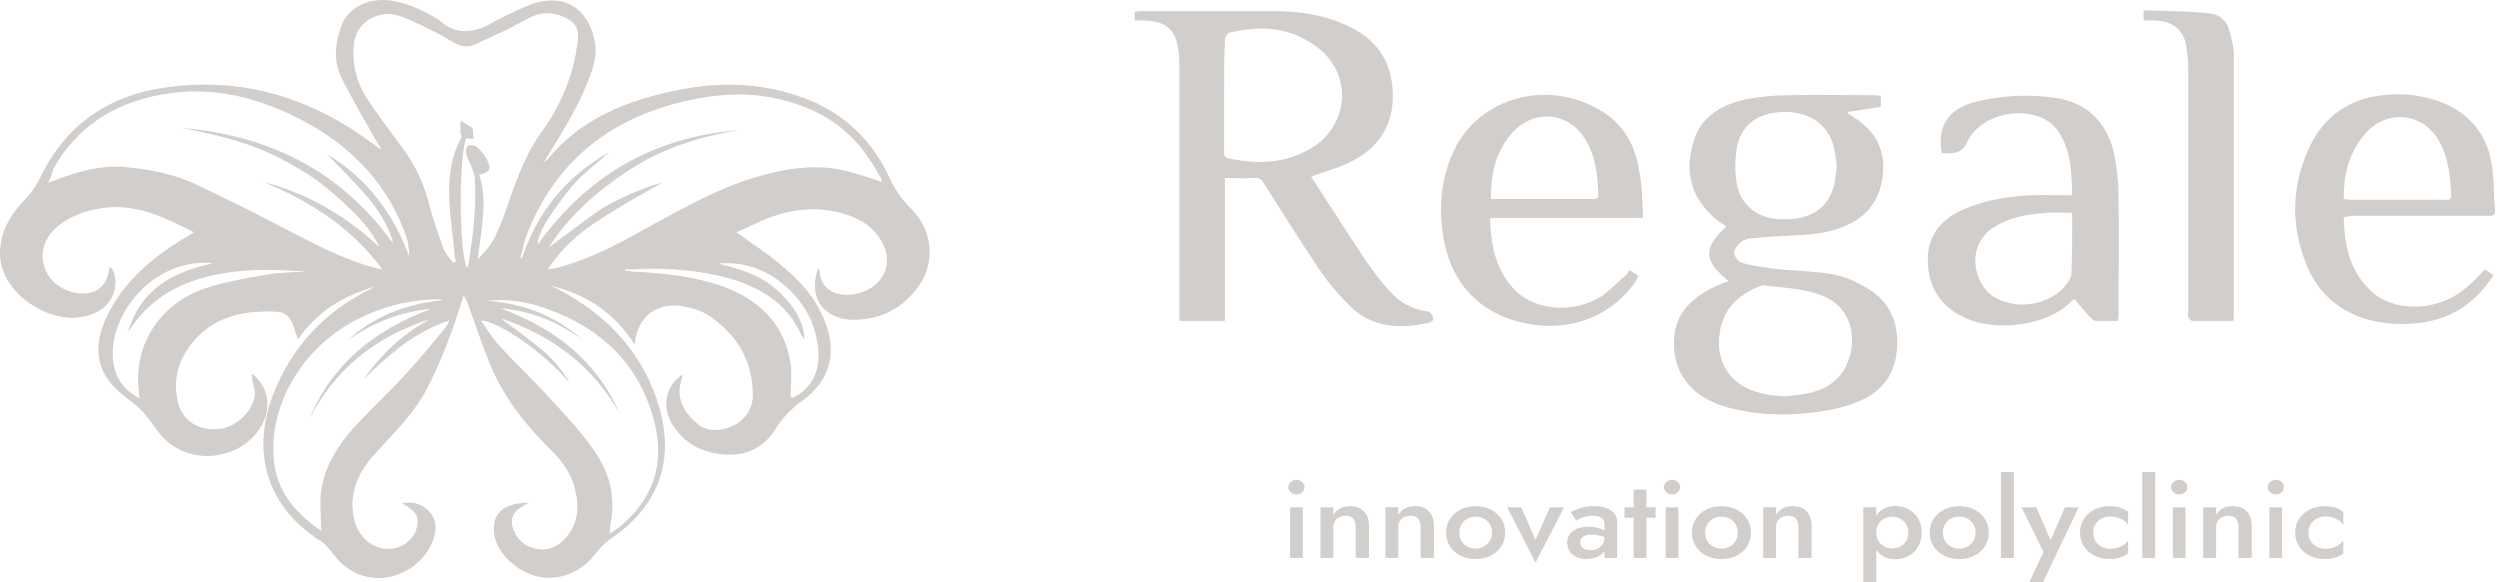 <?xml version="1.0" encoding="UTF-8"?> <svg xmlns="http://www.w3.org/2000/svg" width="146" height="34" viewBox="0 0 146 34" fill="none"><g opacity="0.4"><path d="M12.389 15.394C12.343 15.394 12.296 15.351 12.296 15.351C8.568 15.138 6.036 18.927 6.681 21.48C6.865 22.246 7.325 22.842 8.153 23.268C8.107 23.055 8.107 22.927 8.107 22.8C7.785 20.203 9.304 17.735 11.974 16.841C13.125 16.457 14.367 16.245 15.611 16.032C16.347 15.904 17.129 15.904 17.866 15.862C16.807 15.777 15.794 15.734 14.736 15.777C11.744 15.947 9.074 16.798 7.463 19.437C8.153 17.011 9.948 15.904 12.388 15.393M41.939 15.394C43.136 15.692 44.333 16.032 45.253 16.841C46.312 17.692 47.048 18.969 46.956 19.82C46.91 19.692 46.818 19.607 46.772 19.522C46.082 17.947 44.792 17.011 43.089 16.415C41.571 15.904 40.006 15.734 38.394 15.691C37.75 15.691 37.151 15.734 36.507 15.734V15.819C36.645 15.819 36.783 15.819 36.922 15.862C38.717 15.947 40.466 16.117 42.169 16.713C44.424 17.522 45.851 19.011 46.173 21.267C46.265 21.905 46.173 22.544 46.173 23.183C46.219 23.183 46.265 23.225 46.311 23.225C46.542 23.097 46.771 22.97 46.955 22.8C47.646 22.162 47.876 21.31 47.784 20.416C47.646 18.842 46.909 17.523 45.62 16.501C44.607 15.692 43.365 15.267 41.938 15.394M29.19 17.99C32.457 19.183 34.897 21.14 36.186 24.162C34.667 21.437 32.319 19.608 29.236 18.586C29.972 19.139 30.754 19.693 31.491 20.289C32.227 20.884 32.825 21.608 33.286 22.374C31.813 20.629 29.143 18.756 28.085 18.714C28.453 19.224 28.729 19.736 29.143 20.161C30.064 21.183 31.077 22.119 31.997 23.14C32.918 24.119 33.839 25.098 34.621 26.204C35.542 27.481 35.956 28.886 35.68 30.461C35.634 30.674 35.634 30.886 35.588 31.184C35.818 31.014 36.003 30.928 36.14 30.801C38.258 29.098 38.856 26.928 38.166 24.459C37.291 21.267 35.127 19.139 31.813 17.99C30.754 17.606 29.604 17.437 28.453 17.564C30.617 17.735 32.504 18.458 34.069 19.905C32.643 18.798 31.031 18.16 29.19 17.99M18.787 31.015C18.741 30.844 18.741 30.716 18.741 30.547C18.741 29.866 18.649 29.185 18.787 28.504C19.017 27.185 19.708 26.035 20.628 25.014C21.641 23.907 22.746 22.886 23.758 21.779C24.54 20.928 25.277 20.034 26.013 19.14C26.105 19.012 26.197 18.842 26.243 18.715C24.172 19.396 22.653 20.757 21.226 22.162C22.239 20.715 23.527 19.481 25.139 18.63C21.918 19.651 19.569 21.566 18.097 24.418C19.386 21.269 21.872 19.268 25.185 18.034C23.344 18.204 21.687 18.885 20.261 19.907C21.825 18.46 23.759 17.736 25.923 17.523C25.738 17.481 25.6 17.481 25.417 17.481C23.806 17.523 22.333 17.906 20.906 18.63C17.592 20.29 15.566 23.823 16.027 27.142C16.257 28.802 17.316 30.036 18.789 31.015M2.815 10.67C3.137 10.542 3.321 10.499 3.505 10.414C4.794 9.946 6.129 9.605 7.509 9.776C8.89 9.904 10.225 10.201 11.422 10.755C13.309 11.649 15.197 12.585 17.038 13.564C18.603 14.373 20.168 15.182 21.917 15.65C22.055 15.692 22.193 15.692 22.331 15.735C20.582 13.351 18.189 11.777 15.381 10.627C18.005 11.308 20.214 12.628 22.147 14.415C21.778 13.606 21.18 12.925 20.536 12.287C19.892 11.649 19.202 11.053 18.465 10.499C17.728 9.989 16.9 9.52 16.071 9.095C15.243 8.711 14.368 8.371 13.447 8.116C12.573 7.86 11.652 7.691 10.686 7.478C16.025 7.945 20.075 10.202 22.976 14.245C22.699 13.181 22.101 12.244 21.365 11.394C20.628 10.543 19.846 9.777 19.11 9.011C21.457 10.415 22.976 12.501 23.897 14.97C23.897 14.586 23.851 14.246 23.759 13.905C22.746 10.969 20.767 8.712 17.867 7.138C15.244 5.733 12.482 4.967 9.444 5.52C6.59 6.031 4.427 7.478 3.092 9.904C3.046 10.203 2.954 10.372 2.816 10.671M38.671 10.67C37.566 11.308 36.278 11.989 35.081 12.797C33.838 13.564 32.78 14.5 31.997 15.734C32.412 15.691 32.826 15.564 33.241 15.436C34.99 14.883 36.555 13.989 38.166 13.095C40.053 12.073 41.94 11.01 44.057 10.371C45.76 9.86 47.509 9.562 49.258 9.945C49.995 10.116 50.731 10.371 51.513 10.626C51.467 10.498 51.467 10.371 51.375 10.285C50.455 8.583 49.211 7.179 47.279 6.37C45.391 5.561 43.412 5.348 41.387 5.646C36.094 6.455 32.457 9.179 30.708 13.861C30.57 14.244 30.524 14.67 30.386 15.053C30.432 15.053 30.432 15.096 30.478 15.096C31.352 12.457 33.009 10.329 35.587 8.882C35.035 9.392 34.39 9.861 33.838 10.414C33.286 10.967 32.825 11.606 32.365 12.244C31.675 13.223 31.398 13.862 31.398 14.287C34.206 10.371 38.026 8.031 43.09 7.605C40.835 7.988 38.672 8.669 36.784 9.903C34.897 11.137 33.24 12.585 32.043 14.457C33.102 13.691 34.114 12.882 35.172 12.158C36.323 11.52 37.52 10.966 38.671 10.669M27.21 8.073C26.795 9.35 26.795 14.415 27.256 15.65C27.302 15.564 27.348 15.522 27.348 15.479C27.625 13.734 27.854 12.031 27.717 10.286C27.671 10.031 27.533 9.776 27.44 9.52C27.348 9.307 27.256 9.137 27.21 8.925C27.21 8.797 27.256 8.541 27.348 8.499C27.486 8.457 27.763 8.499 27.854 8.584C28.085 8.797 28.314 9.052 28.452 9.351C28.729 9.861 28.591 10.074 27.992 10.202C28.498 11.862 28.085 13.479 27.9 15.139C28.269 14.756 28.637 14.373 28.867 13.905C29.236 13.182 29.511 12.416 29.742 11.692C30.247 10.288 30.754 8.883 31.675 7.649C32.826 6.031 33.516 4.286 33.747 2.371C33.839 1.648 33.562 1.222 32.78 0.925C32.182 0.711 31.629 0.711 31.077 0.967C30.617 1.18 30.156 1.435 29.696 1.691C29.052 1.989 28.407 2.286 27.763 2.584C27.348 2.797 26.934 2.712 26.52 2.499C26.014 2.201 25.507 1.904 24.955 1.648C24.357 1.35 23.758 1.052 23.16 0.882C22.009 0.584 20.813 1.35 20.674 2.499C20.536 3.606 20.767 4.67 21.365 5.649C22.009 6.628 22.745 7.607 23.436 8.543C24.173 9.522 24.679 10.543 25.001 11.692C25.232 12.629 25.553 13.565 25.876 14.459C25.968 14.757 26.244 15.055 26.474 15.353C26.52 15.31 26.566 15.31 26.612 15.31C26.612 15.225 26.612 15.14 26.566 15.055C26.474 13.948 26.289 12.799 26.243 11.692C26.197 10.458 26.289 9.224 26.934 8.074C26.98 7.989 26.934 7.861 26.887 7.733V7.052C27.118 7.18 27.347 7.308 27.532 7.436C27.578 7.478 27.624 7.564 27.624 7.606C27.624 7.777 27.624 7.947 27.67 8.117L27.21 8.074V8.073ZM47.786 15.65C47.832 15.777 47.878 15.82 47.878 15.905C47.924 16.842 48.798 17.437 50.087 17.139C51.513 16.798 52.205 15.479 51.559 14.245C51.007 13.096 49.903 12.585 48.659 12.33C47.279 12.074 45.989 12.287 44.701 12.797C44.103 13.053 43.55 13.351 42.998 13.564C43.965 14.244 44.932 14.883 45.806 15.649C46.957 16.585 47.832 17.734 48.292 19.096C48.844 20.799 48.384 22.289 46.865 23.396C46.267 23.821 45.76 24.332 45.346 24.97C44.702 26.035 43.735 26.63 42.354 26.545C40.974 26.46 39.915 25.864 39.224 24.715C38.626 23.693 38.902 22.502 39.868 21.863C39.822 22.034 39.822 22.162 39.776 22.247C39.454 23.354 40.007 24.162 40.835 24.843C41.02 24.971 41.25 25.056 41.479 25.099C42.814 25.227 43.965 24.333 43.965 23.098C43.965 21.183 43.136 19.608 41.433 18.459C41.019 18.161 40.467 17.991 39.961 17.906C38.58 17.608 37.429 18.331 37.153 19.609C37.107 19.736 37.107 19.907 37.061 20.119C35.91 18.289 34.253 17.183 32.136 16.671C32.228 16.714 32.32 16.756 32.412 16.799C35.542 18.374 37.66 20.757 38.534 23.907C39.363 26.928 38.488 29.568 35.634 31.483C35.265 31.739 34.944 32.121 34.667 32.462C33.931 33.399 32.688 33.909 31.538 33.696C30.203 33.441 29.052 32.334 28.868 31.228C28.684 30.035 29.374 29.355 30.893 29.355C30.709 29.44 30.617 29.482 30.525 29.568C30.019 29.823 29.788 30.248 29.927 30.76C30.111 31.398 30.525 31.867 31.261 32.036C31.951 32.207 32.55 31.951 32.964 31.483C33.747 30.674 33.839 29.695 33.608 28.674C33.424 27.78 32.918 27.014 32.228 26.333C30.663 24.801 29.328 23.098 28.545 21.097C28.085 19.948 27.717 18.799 27.302 17.692C27.256 17.564 27.21 17.437 27.072 17.267C27.026 17.395 26.98 17.565 26.934 17.692C26.382 19.437 25.736 21.183 24.862 22.843C24.126 24.162 23.067 25.226 22.054 26.333C21.226 27.184 20.627 28.163 20.581 29.397C20.581 30.248 20.766 31.057 21.502 31.653C22.561 32.462 24.08 31.994 24.356 30.759C24.494 30.163 24.264 29.822 23.482 29.397C24.586 29.142 25.599 29.993 25.415 31.057C25.231 32.291 24.126 33.398 22.745 33.696C21.502 33.952 20.26 33.441 19.477 32.377C19.247 32.079 19.017 31.781 18.741 31.611C15.335 29.441 14.737 26.121 15.979 22.971C17.038 20.29 18.925 18.204 21.641 16.885C21.733 16.843 21.779 16.8 21.825 16.757C19.984 17.31 18.465 18.247 17.407 19.822C17.268 19.481 17.176 19.183 17.084 18.885C16.9 18.502 16.624 18.204 16.163 18.204C14.368 18.119 12.757 18.417 11.514 19.694C10.455 20.801 10.041 22.12 10.409 23.567C10.686 24.674 11.836 25.269 13.033 25.014C14.184 24.758 15.151 23.439 14.828 22.588C14.736 22.375 14.736 22.12 14.69 21.822C15.472 22.332 15.795 23.396 15.518 24.29C14.782 26.546 11.744 27.397 9.811 25.822C9.213 25.312 8.844 24.588 8.292 23.992C7.74 23.439 7.003 23.013 6.497 22.417C5.577 21.31 5.577 20.076 6.082 18.842C6.911 16.841 8.476 15.351 10.363 14.16C10.686 13.947 11.007 13.777 11.33 13.564C9.719 12.756 8.154 11.947 6.221 12.117C5.162 12.245 4.195 12.543 3.367 13.224C2.492 13.948 2.262 14.97 2.723 15.906C3.091 16.672 4.057 17.183 4.931 17.14C5.806 17.097 6.266 16.587 6.404 15.565C6.727 15.821 6.819 16.416 6.681 16.97C6.45 17.821 5.76 18.331 4.793 18.502C2.86 18.927 -0.454 16.97 0.052 14.203C0.19 13.266 0.696 12.457 1.386 11.734C1.755 11.351 2.077 10.925 2.307 10.457C3.687 7.521 6.082 5.648 9.488 5.138C14.137 4.414 18.233 5.733 21.87 8.457C21.962 8.543 22.054 8.585 22.146 8.67C22.146 8.67 22.192 8.67 22.284 8.713C22.192 8.543 22.1 8.457 22.054 8.372C21.364 7.138 20.627 5.904 19.982 4.627C19.43 3.563 19.568 2.457 19.982 1.392C20.397 0.413 21.547 -0.14 22.79 0.031C23.665 0.158 24.493 0.498 25.23 0.925C25.368 1.01 25.552 1.095 25.69 1.223C26.61 2.031 27.623 1.946 28.636 1.393C29.234 1.052 29.879 0.755 30.523 0.457C32.595 -0.522 34.252 0.201 34.712 2.33C34.896 3.053 34.712 3.734 34.481 4.372C33.883 6.032 32.962 7.522 32.042 9.011C31.95 9.139 31.904 9.267 31.765 9.479C31.904 9.394 31.95 9.351 31.95 9.351C33.883 6.925 36.691 5.818 39.775 5.223C42.444 4.712 45.022 4.882 47.507 5.946C49.579 6.883 51.006 8.372 51.926 10.331C52.249 11.054 52.663 11.65 53.261 12.246C54.458 13.438 54.641 15.31 53.675 16.673C52.755 17.992 51.42 18.715 49.671 18.674C48.014 18.546 47.186 17.312 47.784 15.652" fill="#8B847C"></path><path d="M75.381 28.148C75.476 28.066 75.586 28.025 75.711 28.025C75.846 28.025 75.958 28.066 76.049 28.148C76.139 28.229 76.184 28.33 76.184 28.45C76.184 28.57 76.139 28.665 76.049 28.749C75.958 28.832 75.846 28.874 75.711 28.874C75.586 28.874 75.476 28.832 75.381 28.749C75.286 28.665 75.238 28.566 75.238 28.45C75.238 28.334 75.286 28.229 75.381 28.148ZM76.08 29.627V32.585H75.343V29.627H76.08Z" fill="#8B847C"></path><path d="M79.028 30.288C78.93 30.177 78.78 30.121 78.576 30.121C78.437 30.121 78.314 30.148 78.207 30.201C78.1 30.255 78.017 30.332 77.957 30.433C77.897 30.533 77.866 30.651 77.866 30.783V32.584H77.115V29.626H77.866V30.082C77.968 29.906 78.099 29.776 78.259 29.69C78.419 29.604 78.611 29.561 78.833 29.561C79.195 29.561 79.47 29.664 79.661 29.867C79.851 30.07 79.946 30.35 79.946 30.706V32.584H79.174V30.783C79.174 30.565 79.125 30.4 79.028 30.288Z" fill="#8B847C"></path><path d="M82.819 30.288C82.721 30.177 82.571 30.121 82.367 30.121C82.228 30.121 82.105 30.148 81.998 30.201C81.891 30.255 81.808 30.332 81.748 30.433C81.688 30.533 81.657 30.651 81.657 30.783V32.584H80.906V29.626H81.657V30.082C81.759 29.906 81.89 29.776 82.05 29.69C82.21 29.604 82.401 29.561 82.624 29.561C82.986 29.561 83.261 29.664 83.452 29.867C83.642 30.07 83.737 30.35 83.737 30.706V32.584H82.965V30.783C82.965 30.565 82.916 30.4 82.819 30.288Z" fill="#8B847C"></path><path d="M84.679 30.301C84.829 30.07 85.035 29.889 85.295 29.758C85.555 29.627 85.848 29.561 86.178 29.561C86.507 29.561 86.8 29.627 87.058 29.758C87.315 29.889 87.52 30.07 87.673 30.301C87.826 30.533 87.903 30.8 87.903 31.105C87.903 31.41 87.826 31.672 87.673 31.906C87.52 32.139 87.315 32.321 87.058 32.452C86.8 32.583 86.507 32.648 86.178 32.648C85.848 32.648 85.555 32.583 85.295 32.452C85.035 32.321 84.829 32.139 84.679 31.906C84.529 31.672 84.453 31.405 84.453 31.105C84.453 30.805 84.529 30.533 84.679 30.301ZM85.35 31.59C85.434 31.73 85.548 31.839 85.691 31.918C85.835 31.998 85.997 32.037 86.178 32.037C86.359 32.037 86.515 31.998 86.661 31.918C86.807 31.839 86.922 31.73 87.005 31.59C87.089 31.451 87.131 31.289 87.131 31.105C87.131 30.921 87.089 30.758 87.005 30.616C86.922 30.475 86.807 30.365 86.661 30.288C86.515 30.211 86.354 30.172 86.178 30.172C86.001 30.172 85.835 30.211 85.691 30.288C85.548 30.365 85.434 30.475 85.35 30.616C85.267 30.758 85.225 30.921 85.225 31.105C85.225 31.289 85.267 31.451 85.35 31.59Z" fill="#8B847C"></path><path d="M88.84 29.627L89.675 31.537L90.509 29.627H91.337L89.675 32.855L88.019 29.627H88.84Z" fill="#8B847C"></path><path d="M92.36 31.919C92.411 31.99 92.482 32.042 92.572 32.077C92.662 32.111 92.766 32.128 92.882 32.128C93.03 32.128 93.166 32.1 93.288 32.044C93.411 31.989 93.511 31.906 93.588 31.797C93.664 31.688 93.702 31.56 93.702 31.414L93.814 31.8C93.814 31.989 93.754 32.147 93.636 32.273C93.518 32.399 93.369 32.494 93.191 32.556C93.013 32.618 92.83 32.649 92.645 32.649C92.446 32.649 92.26 32.613 92.089 32.54C91.918 32.466 91.78 32.359 91.678 32.218C91.577 32.077 91.525 31.905 91.525 31.704C91.525 31.417 91.634 31.188 91.852 31.019C92.07 30.849 92.378 30.765 92.777 30.765C92.99 30.765 93.174 30.786 93.33 30.829C93.486 30.872 93.614 30.922 93.716 30.98C93.818 31.038 93.89 31.09 93.932 31.138V31.491C93.788 31.397 93.635 31.328 93.473 31.286C93.31 31.243 93.139 31.221 92.958 31.221C92.801 31.221 92.673 31.24 92.576 31.276C92.478 31.312 92.405 31.363 92.356 31.427C92.308 31.491 92.284 31.571 92.284 31.665C92.284 31.759 92.309 31.848 92.36 31.919ZM91.741 29.909C91.884 29.828 92.071 29.749 92.301 29.671C92.53 29.594 92.794 29.556 93.09 29.556C93.355 29.556 93.588 29.592 93.789 29.665C93.991 29.738 94.15 29.842 94.266 29.977C94.381 30.112 94.439 30.278 94.439 30.475V32.585H93.702V30.61C93.702 30.516 93.685 30.439 93.65 30.379C93.615 30.319 93.567 30.27 93.507 30.231C93.448 30.192 93.375 30.164 93.292 30.147C93.208 30.13 93.118 30.122 93.021 30.122C92.872 30.122 92.732 30.138 92.6 30.17C92.468 30.202 92.354 30.241 92.259 30.286C92.164 30.331 92.093 30.368 92.047 30.398L91.741 29.909Z" fill="#8B847C"></path><path d="M96.686 29.627V30.238H94.871V29.627H96.686ZM96.151 28.598V32.585H95.407V28.598H96.151Z" fill="#8B847C"></path><path d="M97.316 28.148C97.411 28.066 97.522 28.025 97.647 28.025C97.781 28.025 97.894 28.066 97.984 28.148C98.075 28.229 98.12 28.33 98.12 28.45C98.12 28.57 98.075 28.665 97.984 28.749C97.894 28.832 97.781 28.874 97.647 28.874C97.522 28.874 97.411 28.832 97.316 28.749C97.222 28.665 97.174 28.566 97.174 28.45C97.174 28.334 97.222 28.229 97.316 28.148ZM98.015 29.627V32.585H97.278V29.627H98.015Z" fill="#8B847C"></path><path d="M99.035 30.302C99.185 30.07 99.39 29.89 99.65 29.759C99.91 29.628 100.204 29.562 100.533 29.562C100.863 29.562 101.156 29.628 101.413 29.759C101.67 29.89 101.876 30.07 102.029 30.302C102.182 30.534 102.258 30.801 102.258 31.106C102.258 31.411 102.182 31.673 102.029 31.907C101.876 32.141 101.67 32.322 101.413 32.453C101.156 32.584 100.863 32.649 100.533 32.649C100.204 32.649 99.91 32.584 99.65 32.453C99.39 32.322 99.185 32.141 99.035 31.907C98.884 31.673 98.809 31.406 98.809 31.106C98.809 30.806 98.884 30.534 99.035 30.302ZM99.706 31.591C99.789 31.73 99.903 31.84 100.047 31.919C100.19 31.999 100.353 32.038 100.533 32.038C100.714 32.038 100.871 31.999 101.017 31.919C101.163 31.84 101.278 31.73 101.361 31.591C101.444 31.452 101.486 31.29 101.486 31.106C101.486 30.922 101.444 30.759 101.361 30.617C101.278 30.476 101.163 30.366 101.017 30.289C100.871 30.212 100.709 30.173 100.533 30.173C100.358 30.173 100.19 30.212 100.047 30.289C99.903 30.366 99.789 30.476 99.706 30.617C99.622 30.759 99.581 30.922 99.581 31.106C99.581 31.29 99.622 31.452 99.706 31.591Z" fill="#8B847C"></path><path d="M104.879 30.288C104.782 30.177 104.632 30.121 104.427 30.121C104.288 30.121 104.166 30.148 104.059 30.201C103.952 30.255 103.868 30.332 103.808 30.433C103.748 30.533 103.718 30.651 103.718 30.783V32.584H102.967V29.626H103.718V30.082C103.82 29.906 103.951 29.776 104.111 29.69C104.271 29.604 104.462 29.561 104.685 29.561C105.046 29.561 105.322 29.664 105.512 29.867C105.703 30.07 105.797 30.35 105.797 30.706V32.584H105.025V30.783C105.025 30.565 104.977 30.4 104.879 30.288Z" fill="#8B847C"></path><path d="M108.816 33.999V29.626H109.574V33.999H108.816ZM112.009 31.944C111.865 32.178 111.675 32.356 111.438 32.478C111.202 32.6 110.945 32.661 110.666 32.661C110.388 32.661 110.155 32.598 109.954 32.472C109.752 32.346 109.596 32.165 109.488 31.931C109.379 31.698 109.324 31.423 109.324 31.105C109.324 30.788 109.379 30.507 109.488 30.276C109.596 30.044 109.752 29.865 109.954 29.738C110.155 29.612 110.393 29.549 110.666 29.549C110.94 29.549 111.202 29.61 111.438 29.732C111.675 29.854 111.865 30.031 112.009 30.263C112.152 30.494 112.224 30.775 112.224 31.105C112.224 31.436 112.152 31.71 112.009 31.944ZM111.313 30.6C111.225 30.461 111.108 30.356 110.962 30.285C110.816 30.214 110.655 30.179 110.479 30.179C110.335 30.179 110.193 30.214 110.054 30.285C109.915 30.356 109.8 30.46 109.71 30.597C109.62 30.735 109.574 30.903 109.574 31.105C109.574 31.307 109.62 31.476 109.71 31.613C109.8 31.751 109.915 31.854 110.054 31.925C110.193 31.996 110.335 32.031 110.479 32.031C110.655 32.031 110.816 31.996 110.962 31.925C111.108 31.854 111.225 31.749 111.313 31.61C111.401 31.471 111.445 31.302 111.445 31.105C111.445 30.908 111.401 30.739 111.313 30.6Z" fill="#8B847C"></path><path d="M112.921 30.302C113.072 30.07 113.277 29.89 113.537 29.759C113.797 29.628 114.091 29.562 114.42 29.562C114.75 29.562 115.043 29.628 115.3 29.759C115.557 29.89 115.762 30.07 115.915 30.302C116.068 30.534 116.145 30.801 116.145 31.106C116.145 31.411 116.068 31.673 115.915 31.907C115.762 32.141 115.557 32.322 115.3 32.453C115.043 32.584 114.75 32.649 114.42 32.649C114.091 32.649 113.797 32.584 113.537 32.453C113.277 32.322 113.072 32.141 112.921 31.907C112.771 31.673 112.695 31.406 112.695 31.106C112.695 30.806 112.771 30.534 112.921 30.302ZM113.592 31.591C113.675 31.73 113.789 31.84 113.932 31.919C114.076 31.999 114.238 32.038 114.419 32.038C114.6 32.038 114.757 31.999 114.903 31.919C115.049 31.84 115.163 31.73 115.247 31.591C115.33 31.452 115.372 31.29 115.372 31.106C115.372 30.922 115.33 30.759 115.247 30.617C115.163 30.476 115.049 30.366 114.903 30.289C114.757 30.212 114.596 30.173 114.419 30.173C114.243 30.173 114.076 30.212 113.932 30.289C113.789 30.366 113.675 30.476 113.592 30.617C113.508 30.759 113.466 30.922 113.466 31.106C113.466 31.29 113.508 31.452 113.592 31.591Z" fill="#8B847C"></path><path d="M117.607 27.568V32.584H116.855V27.568H117.607Z" fill="#8B847C"></path><path d="M119.308 34H118.509L119.343 32.238L118.057 29.627H118.919L119.941 31.968L119.587 31.948L120.588 29.627H121.395L119.308 34Z" fill="#8B847C"></path><path d="M122.377 31.597C122.465 31.736 122.585 31.847 122.735 31.928C122.885 32.009 123.054 32.05 123.239 32.05C123.392 32.05 123.538 32.029 123.677 31.986C123.816 31.943 123.939 31.883 124.046 31.806C124.153 31.729 124.231 31.643 124.282 31.549V32.314C124.171 32.417 124.021 32.498 123.83 32.558C123.64 32.619 123.431 32.648 123.204 32.648C122.875 32.648 122.579 32.583 122.318 32.452C122.056 32.321 121.849 32.139 121.699 31.906C121.548 31.672 121.473 31.405 121.473 31.105C121.473 30.805 121.548 30.533 121.699 30.301C121.849 30.07 122.056 29.889 122.318 29.758C122.579 29.627 122.875 29.561 123.204 29.561C123.431 29.561 123.64 29.591 123.83 29.652C124.021 29.712 124.171 29.793 124.282 29.896V30.661C124.231 30.562 124.151 30.476 124.042 30.401C123.934 30.326 123.809 30.267 123.67 30.224C123.531 30.181 123.388 30.16 123.239 30.16C123.054 30.16 122.885 30.201 122.735 30.282C122.585 30.363 122.465 30.475 122.377 30.616C122.289 30.758 122.245 30.921 122.245 31.105C122.245 31.289 122.289 31.458 122.377 31.597Z" fill="#8B847C"></path><path d="M125.86 27.568V32.584H125.109V27.568H125.86Z" fill="#8B847C"></path><path d="M126.936 28.148C127.03 28.066 127.141 28.025 127.266 28.025C127.401 28.025 127.513 28.066 127.603 28.148C127.694 28.229 127.739 28.33 127.739 28.45C127.739 28.57 127.694 28.665 127.603 28.749C127.513 28.832 127.401 28.874 127.266 28.874C127.141 28.874 127.03 28.832 126.936 28.749C126.841 28.665 126.793 28.566 126.793 28.45C126.793 28.334 126.841 28.229 126.936 28.148ZM127.634 29.627V32.585H126.897V29.627H127.634Z" fill="#8B847C"></path><path d="M130.581 30.289C130.483 30.177 130.333 30.122 130.128 30.122C129.989 30.122 129.867 30.148 129.76 30.202C129.653 30.256 129.569 30.333 129.509 30.434C129.45 30.534 129.419 30.652 129.419 30.784V32.585H128.668V29.627H129.419V30.083C129.521 29.907 129.652 29.777 129.812 29.691C129.972 29.605 130.163 29.562 130.386 29.562C130.747 29.562 131.023 29.665 131.213 29.868C131.404 30.071 131.499 30.351 131.499 30.707V32.585H130.727V30.784C130.727 30.566 130.678 30.401 130.581 30.289Z" fill="#8B847C"></path><path d="M132.574 28.148C132.669 28.066 132.779 28.025 132.905 28.025C133.039 28.025 133.151 28.066 133.242 28.148C133.332 28.229 133.377 28.33 133.377 28.45C133.377 28.57 133.332 28.665 133.242 28.749C133.151 28.832 133.039 28.874 132.905 28.874C132.779 28.874 132.669 28.832 132.574 28.749C132.479 28.665 132.432 28.566 132.432 28.45C132.432 28.334 132.479 28.229 132.574 28.148ZM133.273 29.627V32.585H132.536V29.627H133.273Z" fill="#8B847C"></path><path d="M134.943 31.597C135.031 31.736 135.151 31.847 135.301 31.928C135.452 32.009 135.62 32.05 135.806 32.05C135.959 32.05 136.105 32.029 136.244 31.986C136.383 31.943 136.505 31.883 136.612 31.806C136.719 31.729 136.797 31.643 136.849 31.549V32.314C136.737 32.417 136.587 32.498 136.397 32.558C136.206 32.619 135.998 32.648 135.771 32.648C135.441 32.648 135.146 32.583 134.884 32.452C134.622 32.321 134.415 32.139 134.265 31.906C134.115 31.672 134.039 31.405 134.039 31.105C134.039 30.805 134.115 30.533 134.265 30.301C134.415 30.07 134.622 29.889 134.884 29.758C135.146 29.627 135.441 29.561 135.771 29.561C135.998 29.561 136.206 29.591 136.397 29.652C136.587 29.712 136.737 29.793 136.849 29.896V30.661C136.797 30.562 136.717 30.476 136.609 30.401C136.5 30.326 136.376 30.267 136.237 30.224C136.098 30.181 135.954 30.16 135.806 30.16C135.62 30.16 135.452 30.201 135.301 30.282C135.151 30.363 135.031 30.475 134.943 30.616C134.855 30.758 134.811 30.921 134.811 31.105C134.811 31.289 134.855 31.458 134.943 31.597Z" fill="#8B847C"></path><path d="M71.489 5.563V8.868C71.489 9.038 71.489 9.207 71.763 9.249C73.505 9.63 75.154 9.546 76.712 8.571C78.819 7.174 78.956 4.293 76.941 2.768C75.383 1.581 73.642 1.454 71.763 1.92C71.672 1.963 71.534 2.174 71.534 2.301C71.488 3.318 71.488 4.42 71.488 5.563M76.574 10.309C76.62 10.393 76.665 10.521 76.758 10.605C77.765 12.173 78.774 13.74 79.827 15.308C80.239 15.901 80.652 16.452 81.156 17.002C81.705 17.638 82.439 18.062 83.355 18.189C83.493 18.189 83.63 18.358 83.676 18.485C83.767 18.698 83.63 18.825 83.355 18.866C81.614 19.247 80.011 19.079 78.774 17.807C78.041 17.087 77.399 16.282 76.849 15.435C75.795 13.867 74.833 12.3 73.825 10.732C73.688 10.478 73.505 10.351 73.184 10.393C72.634 10.436 72.13 10.393 71.535 10.393V18.739H68.877V4.25C68.877 3.742 68.877 3.233 68.786 2.725C68.602 1.665 68.007 1.242 66.861 1.2H66.266V0.692C66.403 0.692 66.495 0.649 66.632 0.649H74.422C75.842 0.649 77.217 0.862 78.5 1.412C80.379 2.217 81.295 3.573 81.341 5.48C81.387 7.387 80.425 8.784 78.592 9.589C77.904 9.886 77.264 10.055 76.576 10.309" fill="#8B847C"></path><path d="M107.272 9.716C107.226 9.335 107.181 8.953 107.089 8.572C106.768 7.301 105.714 6.538 104.248 6.538C102.781 6.538 101.728 7.216 101.453 8.529C101.315 9.207 101.315 9.927 101.407 10.605C101.59 11.961 102.644 12.808 104.11 12.808C105.76 12.851 106.814 12.13 107.134 10.732C107.18 10.436 107.225 10.097 107.271 9.716M104.249 23.146C104.707 23.103 105.119 23.061 105.532 22.976C107.09 22.679 107.96 21.705 108.143 20.222C108.281 18.739 107.548 17.553 106.036 17.13C105.074 16.833 104.02 16.79 103.012 16.663C102.921 16.663 102.829 16.706 102.783 16.706C101.5 17.214 100.676 18.02 100.446 19.333C100.125 21.154 101.088 22.595 102.92 22.977C103.332 23.104 103.79 23.104 104.249 23.146M100.949 16.409C99.483 15.223 99.438 14.503 100.812 13.232C100.537 13.02 100.217 12.851 99.987 12.596C98.659 11.367 98.429 9.884 98.887 8.317C99.299 6.834 100.537 6.072 102.094 5.775C102.827 5.648 103.606 5.563 104.385 5.563C106.08 5.52 107.729 5.563 109.425 5.563C109.562 5.563 109.654 5.563 109.837 5.605V6.241C109.195 6.326 108.554 6.454 107.912 6.538V6.622C108.003 6.707 108.141 6.749 108.233 6.835C109.47 7.597 110.065 8.656 109.974 10.012C109.883 11.368 109.286 12.47 107.958 13.105C106.996 13.571 105.988 13.698 104.888 13.741C104.063 13.783 103.239 13.825 102.368 13.91C102.139 13.91 101.864 13.995 101.681 14.122C101.497 14.292 101.268 14.546 101.268 14.758C101.268 14.97 101.543 15.309 101.727 15.351C102.322 15.521 102.964 15.605 103.605 15.691C104.659 15.818 105.759 15.818 106.812 15.987C107.5 16.072 108.141 16.326 108.737 16.665C110.204 17.385 110.844 18.613 110.799 20.139C110.753 21.749 109.974 22.935 108.325 23.528C107.455 23.867 106.492 24.036 105.576 24.122C103.972 24.291 102.414 24.206 100.856 23.782C98.199 23.02 97.512 21.071 97.833 19.291C98.062 18.105 98.933 17.343 100.032 16.791C100.307 16.664 100.628 16.537 100.949 16.41" fill="#8B847C"></path><path d="M121.017 12.428C120.467 12.428 119.963 12.385 119.505 12.428C118.405 12.512 117.352 12.682 116.435 13.275C114.786 14.334 115.244 16.537 116.389 17.3C117.901 18.274 120.192 17.723 120.925 16.198C120.972 16.156 120.972 16.072 120.972 15.986C121.018 14.842 121.018 13.656 121.018 12.428M121.017 11.411C120.971 10.013 120.971 8.742 120.147 7.598C120.009 7.428 119.872 7.259 119.688 7.132C118.177 6.072 115.565 6.708 114.877 8.318C114.694 8.742 114.343 8.954 113.824 8.954H113.412C113.091 7.429 113.779 6.327 115.382 5.946C116.94 5.565 118.544 5.48 120.147 5.734C121.933 6.031 123.125 7.217 123.491 9.123C123.628 9.886 123.72 10.648 123.72 11.411C123.766 13.698 123.72 15.986 123.72 18.317C123.72 18.444 123.72 18.571 123.674 18.74H122.391C122.254 18.74 122.162 18.613 122.07 18.528C121.75 18.189 121.475 17.85 121.154 17.469C121.063 17.553 120.971 17.553 120.925 17.638C119.596 18.994 116.618 19.418 114.785 18.57C113.274 17.892 112.632 16.748 112.586 15.265C112.54 13.825 113.319 12.808 114.693 12.215C115.884 11.707 117.121 11.494 118.404 11.41C119.275 11.367 120.1 11.41 121.016 11.41" fill="#8B847C"></path><path d="M136.871 11.623C137.008 11.623 137.145 11.665 137.238 11.665H142.735C142.919 11.665 143.147 11.708 143.147 11.453C143.101 10.309 143.01 9.208 142.414 8.191C141.407 6.497 139.253 6.37 138.016 7.937C137.145 8.997 136.87 10.268 136.87 11.623M136.871 12.681C136.917 14.292 137.191 15.732 138.382 16.918C139.711 18.231 142.185 18.231 143.835 16.96C144.293 16.621 144.66 16.198 145.118 15.732C145.255 15.816 145.439 15.944 145.622 16.071C144.66 17.555 143.378 18.529 141.544 18.825C140.445 18.995 139.345 18.952 138.245 18.656C136.413 18.105 135.222 16.919 134.625 15.267C133.8 13.106 133.846 10.945 134.763 8.827C135.495 7.132 136.779 5.946 138.795 5.607C140.169 5.394 141.543 5.522 142.827 6.073C144.338 6.751 145.209 7.937 145.484 9.42C145.668 10.395 145.621 11.369 145.714 12.344C145.714 12.556 145.576 12.598 145.393 12.598H137.42L136.871 12.682V12.681Z" fill="#8B847C"></path><path d="M87.067 11.622H92.932C93.115 11.622 93.344 11.665 93.344 11.368C93.298 10.267 93.207 9.165 92.611 8.191C91.603 6.454 89.404 6.327 88.167 7.937C87.297 8.996 87.067 10.267 87.067 11.622ZM95.955 12.724H87.021C87.067 14.334 87.342 15.816 88.533 17.003C89.724 18.146 91.923 18.316 93.527 17.299C94.032 16.96 94.444 16.494 94.902 16.113C94.993 16.028 95.085 15.9 95.177 15.774C95.36 15.9 95.497 15.986 95.681 16.113C95.635 16.197 95.635 16.24 95.589 16.325C94.306 18.316 91.969 19.333 89.495 18.952C86.654 18.528 84.822 16.749 84.318 13.995C83.997 12.216 84.134 10.437 84.913 8.784C86.38 5.691 90.366 4.589 93.481 6.454C94.856 7.258 95.497 8.529 95.726 9.97C95.909 10.817 95.909 11.749 95.955 12.724Z" fill="#8B847C"></path><path d="M125.187 1.2V0.606C126.47 0.649 127.753 0.649 128.99 0.776C129.585 0.819 130.043 1.2 130.181 1.75C130.318 2.217 130.455 2.725 130.455 3.191V18.442C130.455 18.527 130.455 18.612 130.409 18.739H128.027C127.935 18.739 127.843 18.612 127.797 18.527C127.751 18.4 127.797 18.273 127.797 18.188V4.164C127.797 3.656 127.751 3.105 127.66 2.597C127.476 1.707 126.881 1.241 125.873 1.199C125.736 1.199 125.506 1.199 125.186 1.199" fill="#8B847C"></path></g></svg> 